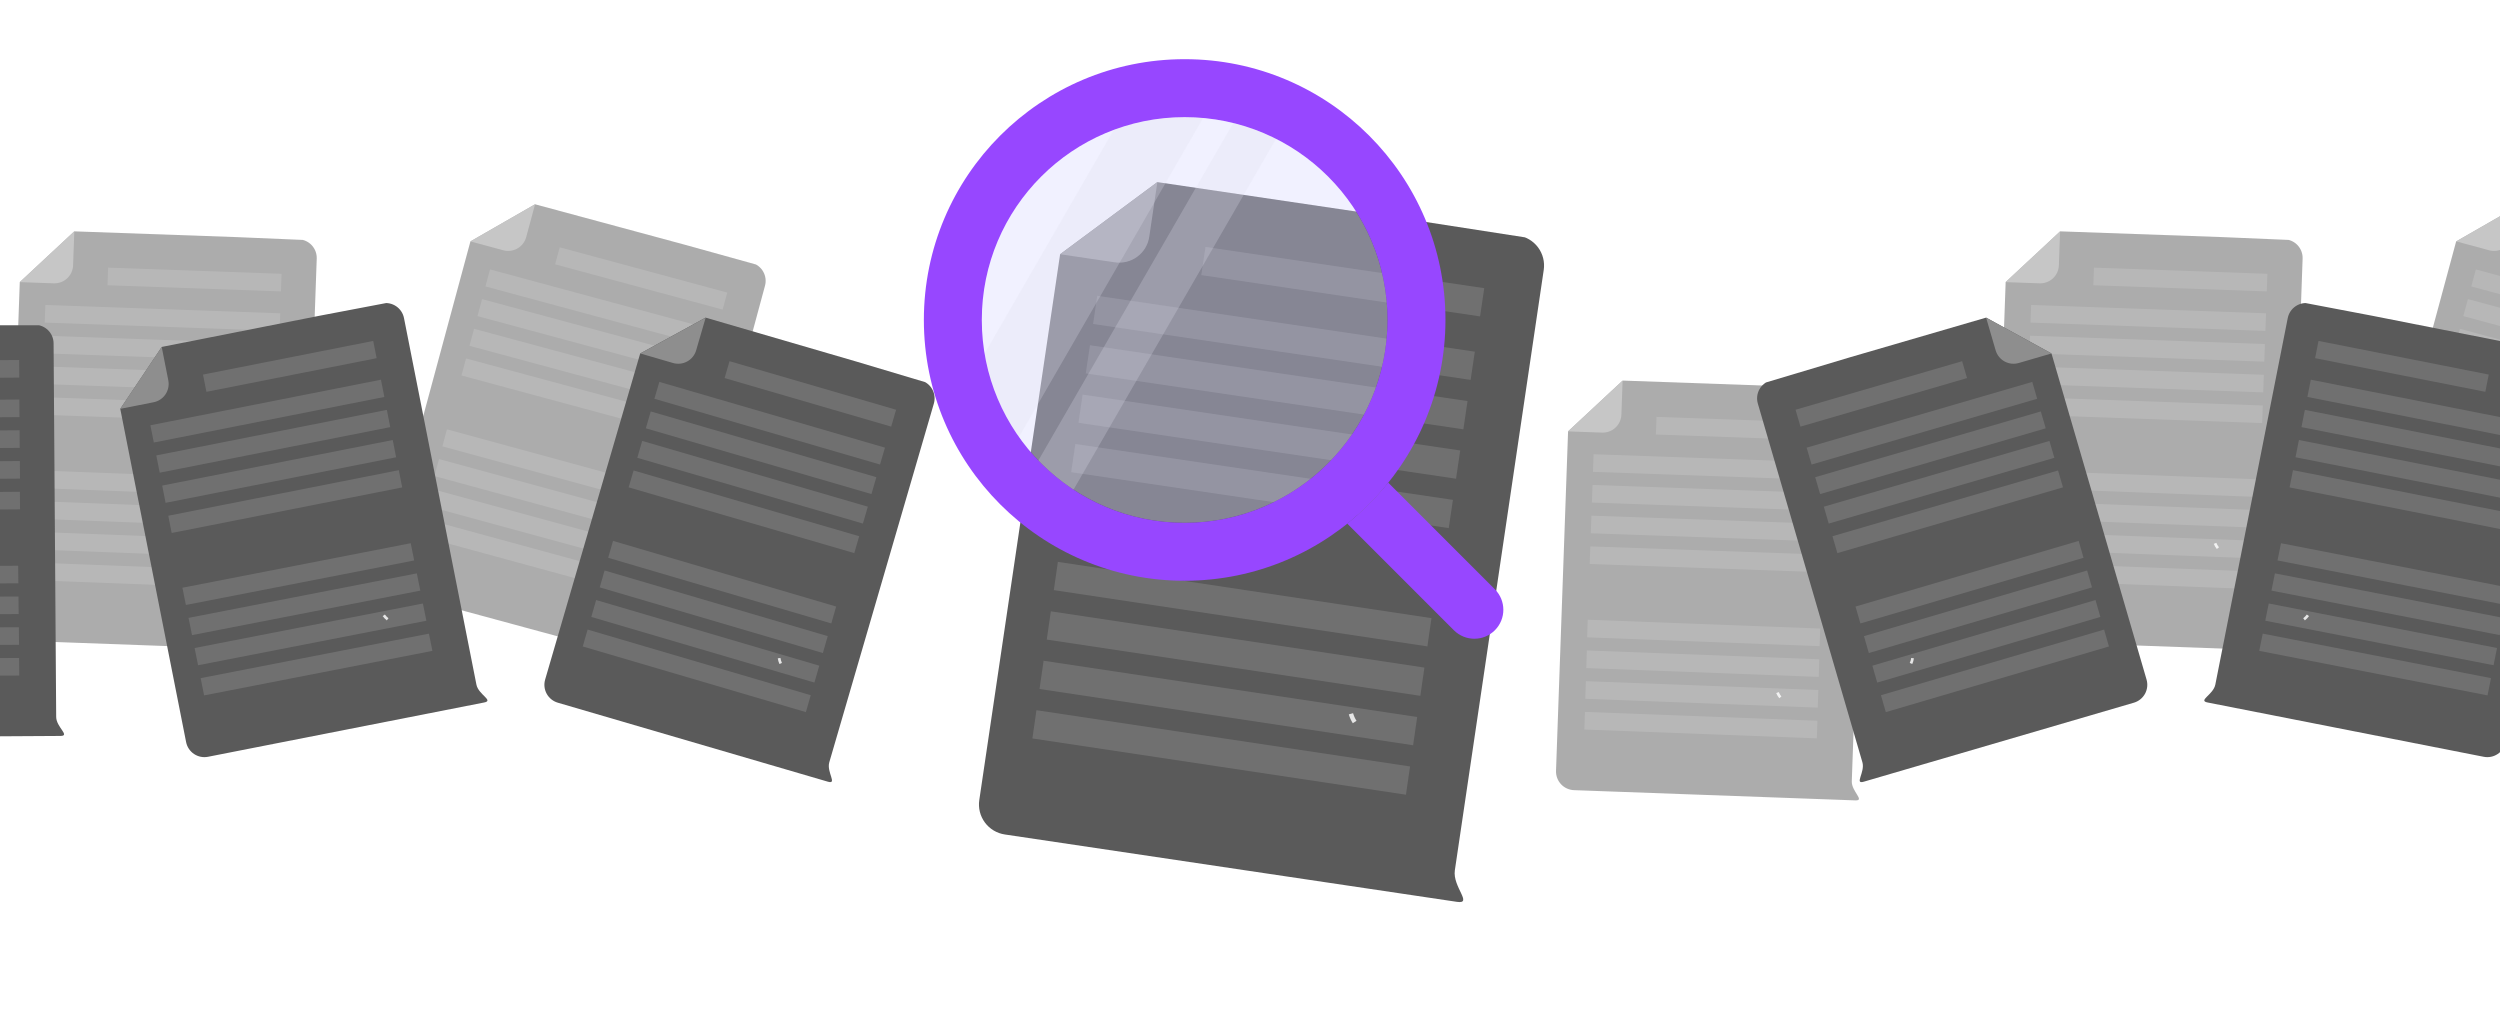 <svg width="421" height="171" viewBox="0 0 421 171" fill="none" xmlns="http://www.w3.org/2000/svg">
<g opacity="0.5" clip-path="url(#clip0_1_4476)">
<path d="M311.044 65.428L273.25 64.088L264.063 72.642L262.034 129.809C262.02 130.222 262.086 130.633 262.23 131.02C262.375 131.407 262.594 131.761 262.875 132.063C263.156 132.365 263.494 132.609 263.87 132.78C264.245 132.952 264.651 133.047 265.064 133.062L312.411 134.785C314.143 134.859 311.783 133.298 311.842 131.563L314.073 68.681C314.088 68.269 314.021 67.857 313.877 67.47C313.733 67.084 313.514 66.729 313.233 66.427C312.951 66.125 312.613 65.881 312.238 65.71C311.862 65.538 311.456 65.443 311.044 65.428Z" fill="#5A5A5A"/>
<path d="M264.059 72.645L269.787 72.848C270.2 72.863 270.611 72.797 270.998 72.653C271.385 72.509 271.74 72.29 272.043 72.008C272.345 71.727 272.589 71.389 272.761 71.013C272.932 70.637 273.028 70.231 273.042 69.819L273.246 64.091L264.059 72.645Z" fill="#8E8E8E"/>
<path d="M308.161 71.246L278.961 70.211L278.856 73.168L308.056 74.203L308.161 71.246Z" fill="#707070"/>
<path d="M307.916 77.9L268.367 76.498L268.262 79.455L307.811 80.857L307.916 77.9Z" fill="#707070"/>
<path d="M307.736 83.072L268.188 81.67L268.083 84.627L307.631 86.028L307.736 83.072Z" fill="#707070"/>
<path d="M307.548 88.244L268 86.842L267.895 89.799L307.444 91.2L307.548 88.244Z" fill="#707070"/>
<path d="M307.361 93.419L267.812 92.018L267.708 94.974L307.256 96.376L307.361 93.419Z" fill="#707070"/>
<path d="M306.514 105.852L267.375 104.365L267.282 107.323L306.421 108.809L306.514 105.852Z" fill="#707070"/>
<path d="M306.366 111.027L267.227 109.541L267.134 112.498L306.272 113.985L306.366 111.027Z" fill="#707070"/>
<path d="M306.201 116.201L267.062 114.715L266.969 117.672L306.108 119.159L306.201 116.201Z" fill="#707070"/>
<path d="M306.045 121.377L266.906 119.891L266.813 122.848L305.952 124.334L306.045 121.377Z" fill="#707070"/>
<path d="M299.629 117.582L299.987 117.294C299.802 117.067 299.652 116.814 299.542 116.543L299.117 116.717C299.244 117.028 299.417 117.32 299.629 117.582Z" fill="#E6E6E6"/>
</g>
<g opacity="0.5" clip-path="url(#clip1_1_4476)">
<path d="M50.31 40.3L12.516 38.959L3.329 47.513L1.3 104.68C1.285 105.093 1.352 105.504 1.496 105.891C1.64 106.278 1.859 106.632 2.14 106.934C2.422 107.236 2.76 107.48 3.135 107.652C3.511 107.823 3.917 107.919 4.329 107.933L51.677 109.656C53.409 109.73 51.048 108.169 51.108 106.434L53.339 43.552C53.353 43.14 53.287 42.728 53.143 42.342C52.999 41.955 52.78 41.6 52.498 41.298C52.217 40.996 51.879 40.752 51.503 40.581C51.128 40.41 50.722 40.314 50.31 40.3Z" fill="#5A5A5A"/>
<path d="M3.324 47.508L9.052 47.711C9.465 47.726 9.877 47.66 10.264 47.516C10.651 47.372 11.006 47.153 11.308 46.872C11.611 46.59 11.855 46.252 12.026 45.876C12.198 45.501 12.294 45.095 12.308 44.682L12.511 38.954L3.324 47.508Z" fill="#8E8E8E"/>
<path d="M47.41 46.111L18.211 45.076L18.106 48.033L47.306 49.068L47.41 46.111Z" fill="#707070"/>
<path d="M47.189 52.765L7.641 51.363L7.536 54.32L47.084 55.722L47.189 52.765Z" fill="#707070"/>
<path d="M47.001 57.941L7.453 56.539L7.348 59.496L46.897 60.898L47.001 57.941Z" fill="#707070"/>
<path d="M46.814 63.115L7.266 61.713L7.161 64.67L46.709 66.071L46.814 63.115Z" fill="#707070"/>
<path d="M46.626 68.287L7.078 66.885L6.973 69.841L46.522 71.243L46.626 68.287Z" fill="#707070"/>
<path d="M45.78 80.721L6.641 79.234L6.548 82.192L45.687 83.678L45.78 80.721Z" fill="#707070"/>
<path d="M45.615 85.897L6.477 84.41L6.383 87.367L45.523 88.854L45.615 85.897Z" fill="#707070"/>
<path d="M45.459 91.07L6.32 89.584L6.227 92.541L45.366 94.028L45.459 91.07Z" fill="#707070"/>
<path d="M45.295 96.248L6.156 94.762L6.063 97.719L45.202 99.205L45.295 96.248Z" fill="#707070"/>
<path d="M38.902 92.453L39.261 92.165C39.075 91.938 38.925 91.685 38.815 91.414L38.39 91.588C38.518 91.9 38.69 92.191 38.902 92.453Z" fill="#E6E6E6"/>
</g>
<g opacity="0.5" clip-path="url(#clip2_1_4476)">
<path d="M384.731 40.3L346.937 38.959L337.751 47.513L335.722 104.68C335.707 105.093 335.774 105.504 335.918 105.891C336.062 106.278 336.281 106.632 336.562 106.934C336.844 107.236 337.182 107.48 337.557 107.652C337.933 107.823 338.339 107.919 338.751 107.933L386.099 109.656C387.831 109.73 385.47 108.169 385.529 106.434L387.761 43.552C387.775 43.14 387.709 42.728 387.565 42.342C387.42 41.955 387.201 41.6 386.92 41.298C386.639 40.996 386.301 40.752 385.925 40.581C385.55 40.41 385.144 40.314 384.731 40.3Z" fill="#5A5A5A"/>
<path d="M337.731 47.508L343.459 47.711C343.871 47.726 344.283 47.66 344.67 47.516C345.057 47.372 345.412 47.153 345.715 46.872C346.017 46.59 346.261 46.252 346.433 45.876C346.604 45.501 346.7 45.095 346.714 44.682L346.917 38.954L337.731 47.508Z" fill="#8E8E8E"/>
<path d="M381.825 46.111L352.625 45.076L352.52 48.033L381.72 49.068L381.825 46.111Z" fill="#707070"/>
<path d="M381.595 52.765L342.047 51.363L341.942 54.32L381.49 55.722L381.595 52.765Z" fill="#707070"/>
<path d="M381.408 57.941L341.859 56.539L341.755 59.496L381.303 60.898L381.408 57.941Z" fill="#707070"/>
<path d="M381.228 63.115L341.68 61.713L341.575 64.67L381.123 66.071L381.228 63.115Z" fill="#707070"/>
<path d="M381.048 68.287L341.5 66.885L341.395 69.841L380.944 71.243L381.048 68.287Z" fill="#707070"/>
<path d="M380.201 80.721L341.062 79.234L340.969 82.192L380.108 83.678L380.201 80.721Z" fill="#707070"/>
<path d="M380.03 85.897L340.891 84.41L340.798 87.367L379.937 88.854L380.03 85.897Z" fill="#707070"/>
<path d="M379.881 91.07L340.742 89.584L340.649 92.541L379.788 94.028L379.881 91.07Z" fill="#707070"/>
<path d="M379.709 96.248L340.57 94.762L340.477 97.719L379.616 99.205L379.709 96.248Z" fill="#707070"/>
<path d="M373.316 92.453L373.675 92.165C373.489 91.938 373.339 91.685 373.229 91.414L372.804 91.588C372.932 91.9 373.104 92.191 373.316 92.453Z" fill="#E6E6E6"/>
</g>
<g opacity="0.5" clip-path="url(#clip3_1_4476)">
<path d="M126.613 44.262L90.104 34.399L79.219 40.651L64.299 95.874C64.191 96.272 64.162 96.688 64.215 97.098C64.268 97.507 64.401 97.902 64.607 98.26C64.812 98.618 65.087 98.932 65.414 99.184C65.741 99.436 66.114 99.621 66.513 99.728L112.24 112.128C113.911 112.591 111.965 110.537 112.416 108.86L128.827 48.117C128.935 47.718 128.963 47.302 128.91 46.893C128.857 46.483 128.724 46.089 128.519 45.731C128.313 45.373 128.039 45.059 127.712 44.807C127.385 44.555 127.011 44.37 126.613 44.262Z" fill="#5A5A5A"/>
<path d="M79.219 40.649L84.752 42.144C85.151 42.252 85.567 42.281 85.977 42.228C86.386 42.176 86.781 42.043 87.14 41.837C87.498 41.632 87.812 41.358 88.064 41.03C88.316 40.703 88.502 40.33 88.609 39.931L90.104 34.398L79.219 40.649Z" fill="#8E8E8E"/>
<path d="M122.465 49.274L94.258 41.654L93.486 44.511L121.693 52.13L122.465 49.274Z" fill="#707070"/>
<path d="M120.727 55.697L82.523 45.377L81.752 48.233L119.956 58.553L120.727 55.697Z" fill="#707070"/>
<path d="M119.383 60.695L81.18 50.375L80.408 53.231L118.612 63.551L119.383 60.695Z" fill="#707070"/>
<path d="M118.04 65.695L79.836 55.375L79.064 58.231L117.268 68.551L118.04 65.695Z" fill="#707070"/>
<path d="M116.688 70.689L78.484 60.369L77.713 63.225L115.917 73.546L116.688 70.689Z" fill="#707070"/>
<path d="M113.052 82.615L75.266 72.305L74.505 75.164L112.291 85.474L113.052 82.615Z" fill="#707070"/>
<path d="M111.716 87.618L73.93 77.309L73.169 80.168L110.955 90.478L111.716 87.618Z" fill="#707070"/>
<path d="M110.395 92.62L72.609 82.311L71.849 85.17L109.635 95.48L110.395 92.62Z" fill="#707070"/>
<path d="M109.059 97.622L71.273 87.312L70.513 90.172L108.299 100.482L109.059 97.622Z" fill="#707070"/>
<path d="M103.674 92.477L104.088 92.278C103.959 92.015 103.87 91.734 103.824 91.445L103.371 91.518C103.424 91.851 103.526 92.174 103.674 92.477Z" fill="#E6E6E6"/>
</g>
<g opacity="0.5" clip-path="url(#clip4_1_4476)">
<path d="M461.011 44.262L424.502 34.399L413.617 40.651L398.697 95.874C398.589 96.272 398.561 96.688 398.614 97.098C398.667 97.507 398.8 97.902 399.005 98.26C399.211 98.618 399.485 98.932 399.812 99.184C400.139 99.436 400.513 99.621 400.911 99.728L446.639 112.128C448.309 112.591 446.363 110.537 446.814 108.86L463.225 48.117C463.333 47.718 463.361 47.302 463.308 46.893C463.256 46.483 463.123 46.089 462.917 45.731C462.711 45.373 462.437 45.059 462.11 44.807C461.783 44.555 461.41 44.37 461.011 44.262Z" fill="#5A5A5A"/>
<path d="M413.633 40.649L419.166 42.144C419.565 42.252 419.981 42.281 420.391 42.228C420.8 42.176 421.196 42.043 421.554 41.837C421.912 41.632 422.226 41.358 422.478 41.03C422.73 40.703 422.916 40.33 423.023 39.931L424.518 34.398L413.633 40.649Z" fill="#8E8E8E"/>
<path d="M455.141 55.697L416.938 45.377L416.166 48.233L454.37 58.553L455.141 55.697Z" fill="#707070"/>
<path d="M453.805 60.695L415.602 50.375L414.83 53.231L453.034 63.551L453.805 60.695Z" fill="#707070"/>
<path d="M452.454 65.695L414.25 55.375L413.478 58.231L451.682 68.551L452.454 65.695Z" fill="#707070"/>
<path d="M451.087 70.689L412.883 60.369L412.111 63.225L450.315 73.546L451.087 70.689Z" fill="#707070"/>
<path d="M447.458 82.615L409.672 72.305L408.912 75.164L446.698 85.474L447.458 82.615Z" fill="#707070"/>
<path d="M446.145 87.618L408.359 77.309L407.599 80.168L445.385 90.478L446.145 87.618Z" fill="#707070"/>
<path d="M444.809 92.62L407.023 82.311L406.263 85.17L444.049 95.48L444.809 92.62Z" fill="#707070"/>
<path d="M443.481 97.622L405.695 87.312L404.935 90.172L442.721 100.482L443.481 97.622Z" fill="#707070"/>
</g>
<g clip-path="url(#clip5_1_4476)">
<path d="M64.341 51.091L27.241 58.422L20.252 68.849L31.34 124.968C31.419 125.373 31.578 125.758 31.807 126.101C32.036 126.445 32.33 126.74 32.673 126.97C33.016 127.2 33.401 127.36 33.806 127.441C34.21 127.522 34.627 127.522 35.032 127.442L81.521 118.301C83.224 117.976 80.569 116.996 80.23 115.293L68.033 53.566C67.954 53.161 67.795 52.775 67.566 52.432C67.337 52.088 67.043 51.793 66.7 51.563C66.357 51.333 65.972 51.173 65.568 51.092C65.163 51.011 64.746 51.011 64.341 51.091Z" fill="#5A5A5A"/>
<path d="M20.241 68.85L25.865 67.739C26.27 67.66 26.655 67.501 27 67.272C27.343 67.044 27.639 66.75 27.869 66.407C28.099 66.064 28.259 65.679 28.34 65.274C28.422 64.869 28.422 64.452 28.342 64.046L27.231 58.423L20.241 68.85Z" fill="#8E8E8E"/>
<path d="M62.851 57.413L34.188 63.078L34.761 65.981L63.425 60.316L62.851 57.413Z" fill="#707070"/>
<path d="M64.15 63.943L25.328 71.615L25.902 74.518L64.724 66.845L64.15 63.943Z" fill="#707070"/>
<path d="M65.143 69.023L26.32 76.695L26.894 79.598L65.716 71.925L65.143 69.023Z" fill="#707070"/>
<path d="M66.135 74.099L27.312 81.772L27.886 84.674L66.708 77.002L66.135 74.099Z" fill="#707070"/>
<path d="M67.158 79.177L28.336 86.85L28.91 89.752L67.732 82.08L67.158 79.177Z" fill="#707070"/>
<path d="M69.162 91.478L30.719 98.975L31.304 101.875L69.747 94.379L69.162 91.478Z" fill="#707070"/>
<path d="M70.193 96.556L31.75 104.053L32.335 106.953L70.778 99.457L70.193 96.556Z" fill="#707070"/>
<path d="M71.216 101.629L32.773 109.125L33.359 112.025L71.802 104.529L71.216 101.629Z" fill="#707070"/>
<path d="M72.232 106.705L33.789 114.201L34.374 117.101L72.817 109.605L72.232 106.705Z" fill="#707070"/>
<path d="M65.138 104.474L65.421 104.112C65.189 103.933 64.985 103.721 64.816 103.483L64.442 103.749C64.637 104.023 64.872 104.267 65.138 104.474Z" fill="#E6E6E6"/>
</g>
<g clip-path="url(#clip6_1_4476)">
<path d="M388.948 51.091L426.048 58.422L433.037 68.849L421.949 124.968C421.87 125.373 421.711 125.758 421.482 126.101C421.253 126.445 420.959 126.74 420.616 126.97C420.273 127.2 419.888 127.36 419.484 127.441C419.079 127.522 418.662 127.522 418.257 127.442L371.768 118.301C370.065 117.976 372.72 116.996 373.059 115.293L385.256 53.566C385.335 53.161 385.494 52.775 385.723 52.432C385.952 52.088 386.246 51.793 386.589 51.563C386.932 51.333 387.317 51.173 387.721 51.092C388.126 51.011 388.543 51.011 388.948 51.091Z" fill="#5A5A5A"/>
<path d="M390.438 57.413L419.102 63.078L418.528 65.981L389.864 60.316L390.438 57.413Z" fill="#707070"/>
<path d="M389.139 63.943L427.961 71.615L427.387 74.518L388.565 66.845L389.139 63.943Z" fill="#707070"/>
<path d="M388.139 69.023L426.961 76.695L426.387 79.598L387.565 71.925L388.139 69.023Z" fill="#707070"/>
<path d="M387.139 74.099L425.961 81.772L425.387 84.674L386.565 77.002L387.139 74.099Z" fill="#707070"/>
<path d="M386.139 79.177L424.961 86.85L424.387 89.752L385.565 82.08L386.139 79.177Z" fill="#707070"/>
<path d="M384.119 91.478L422.562 98.975L421.977 101.875L383.534 94.379L384.119 91.478Z" fill="#707070"/>
<path d="M383.096 96.556L421.539 104.053L420.954 106.953L382.511 99.457L383.096 96.556Z" fill="#707070"/>
<path d="M382.057 101.629L420.5 109.125L419.915 112.025L381.472 104.529L382.057 101.629Z" fill="#707070"/>
<path d="M381.041 106.705L419.484 114.201L418.899 117.101L380.456 109.605L381.041 106.705Z" fill="#707070"/>
<path d="M388.143 104.474L387.86 104.112C388.092 103.933 388.296 103.721 388.465 103.483L388.839 103.749C388.644 104.023 388.409 104.267 388.143 104.474Z" fill="#E6E6E6"/>
</g>
<g clip-path="url(#clip7_1_4476)">
<path d="M5.859 54.695L-31.957 54.958L-40.773 63.894L-40.377 121.096C-40.374 121.509 -40.29 121.917 -40.129 122.297C-39.969 122.678 -39.735 123.023 -39.441 123.313C-39.147 123.603 -38.799 123.832 -38.417 123.987C-38.034 124.142 -37.625 124.221 -37.212 124.218L10.166 123.932C11.899 123.932 9.475 122.473 9.461 120.736L9.024 57.817C9.021 57.404 8.937 56.996 8.777 56.615C8.616 56.235 8.382 55.89 8.088 55.6C7.794 55.31 7.446 55.081 7.064 54.926C6.681 54.771 6.272 54.692 5.859 54.695Z" fill="#5A5A5A"/>
<path d="M3.225 60.628L-25.992 60.832L-25.971 63.791L3.246 63.587L3.225 60.628Z" fill="#707070"/>
<path d="M3.26 67.282L-36.312 67.559L-36.292 70.517L3.28 70.241L3.26 67.282Z" fill="#707070"/>
<path d="M3.299 72.46L-36.273 72.736L-36.253 75.695L3.319 75.419L3.299 72.46Z" fill="#707070"/>
<path d="M3.346 77.64L-36.227 77.916L-36.206 80.875L3.366 80.598L3.346 77.64Z" fill="#707070"/>
<path d="M3.353 82.816L-36.219 83.092L-36.198 86.05L3.374 85.774L3.353 82.816Z" fill="#707070"/>
<path d="M3.057 95.271L-36.109 95.445L-36.077 98.404L3.09 98.23L3.057 95.271Z" fill="#707070"/>
<path d="M3.112 100.451L-36.055 100.625L-36.023 103.584L3.144 103.409L3.112 100.451Z" fill="#707070"/>
<path d="M3.175 105.626L-35.992 105.801L-35.96 108.759L3.207 108.585L3.175 105.626Z" fill="#707070"/>
<path d="M3.214 110.804L-35.953 110.979L-35.921 113.937L3.246 113.763L3.214 110.804Z" fill="#707070"/>
</g>
<g clip-path="url(#clip8_1_4476)">
<path d="M155.123 64.068L118.816 53.485L107.81 59.52L91.802 114.438C91.686 114.834 91.649 115.249 91.694 115.66C91.739 116.07 91.864 116.468 92.062 116.83C92.261 117.191 92.529 117.511 92.851 117.769C93.173 118.027 93.543 118.22 93.939 118.335L139.413 131.636C141.073 132.132 139.169 130.039 139.652 128.372L157.26 67.965C157.376 67.569 157.413 67.153 157.368 66.743C157.323 66.333 157.198 65.935 156.999 65.573C156.801 65.211 156.533 64.892 156.211 64.634C155.889 64.375 155.52 64.183 155.123 64.068Z" fill="#5A5A5A"/>
<path d="M107.83 59.524L113.333 61.128C113.73 61.244 114.145 61.281 114.556 61.236C114.966 61.192 115.364 61.067 115.726 60.868C116.089 60.67 116.408 60.402 116.667 60.08C116.925 59.758 117.118 59.388 117.233 58.992L118.837 53.489L107.83 59.524Z" fill="#8E8E8E"/>
<path d="M150.902 69.002L122.852 60.826L122.024 63.667L150.075 71.842L150.902 69.002Z" fill="#707070"/>
<path d="M149.024 75.385L111.031 64.312L110.203 67.153L148.196 78.226L149.024 75.385Z" fill="#707070"/>
<path d="M147.578 80.36L109.586 69.287L108.758 72.128L146.751 83.201L147.578 80.36Z" fill="#707070"/>
<path d="M146.141 85.327L108.148 74.254L107.321 77.094L145.313 88.167L146.141 85.327Z" fill="#707070"/>
<path d="M144.688 90.301L106.695 79.228L105.867 82.069L143.86 93.142L144.688 90.301Z" fill="#707070"/>
<path d="M140.809 102.142L103.234 91.088L102.418 93.932L139.993 104.986L140.809 102.142Z" fill="#707070"/>
<path d="M139.387 107.125L101.812 96.07L100.996 98.914L138.571 109.969L139.387 107.125Z" fill="#707070"/>
<path d="M137.965 112.101L100.391 101.047L99.574 103.891L137.149 114.945L137.965 112.101Z" fill="#707070"/>
<path d="M136.528 117.076L98.953 106.021L98.136 108.865L135.711 119.92L136.528 117.076Z" fill="#707070"/>
<path d="M131.26 111.825L131.678 111.634C131.554 111.369 131.471 111.087 131.431 110.797L130.976 110.861C131.023 111.195 131.119 111.52 131.26 111.825Z" fill="#E6E6E6"/>
</g>
<g clip-path="url(#clip9_1_4476)">
<path d="M298.158 64.068L334.465 53.485L345.471 59.52L361.48 114.438C361.595 114.834 361.632 115.249 361.587 115.66C361.542 116.07 361.417 116.468 361.219 116.83C361.02 117.191 360.752 117.511 360.43 117.769C360.108 118.027 359.739 118.22 359.342 118.335L313.869 131.636C312.208 132.132 314.113 130.039 313.629 128.372L296.021 67.965C295.905 67.569 295.868 67.153 295.913 66.743C295.958 66.333 296.083 65.935 296.282 65.573C296.48 65.211 296.748 64.892 297.07 64.634C297.392 64.375 297.762 64.183 298.158 64.068Z" fill="#5A5A5A"/>
<path d="M345.466 59.524L339.964 61.128C339.567 61.244 339.152 61.281 338.741 61.236C338.331 61.192 337.933 61.067 337.571 60.868C337.208 60.67 336.889 60.402 336.63 60.08C336.372 59.758 336.179 59.388 336.064 58.992L334.46 53.489L345.466 59.524Z" fill="#8E8E8E"/>
<path d="M302.371 69.002L330.422 60.826L331.25 63.667L303.199 71.842L302.371 69.002Z" fill="#707070"/>
<path d="M304.242 75.385L342.234 64.312L343.062 67.153L305.07 78.226L304.242 75.385Z" fill="#707070"/>
<path d="M305.679 80.36L343.672 69.287L344.5 72.128L306.507 83.201L305.679 80.36Z" fill="#707070"/>
<path d="M307.133 85.327L345.125 74.254L345.953 77.094L307.96 88.167L307.133 85.327Z" fill="#707070"/>
<path d="M308.586 90.301L346.578 79.228L347.406 82.069L309.414 93.142L308.586 90.301Z" fill="#707070"/>
<path d="M312.472 102.142L350.047 91.088L350.863 93.932L313.289 104.986L312.472 102.142Z" fill="#707070"/>
<path d="M313.894 107.125L351.469 96.07L352.285 98.914L314.711 109.969L313.894 107.125Z" fill="#707070"/>
<path d="M315.308 112.101L352.883 101.047L353.699 103.891L316.125 114.945L315.308 112.101Z" fill="#707070"/>
<path d="M316.753 117.076L354.328 106.021L355.145 108.865L317.57 119.92L316.753 117.076Z" fill="#707070"/>
<path d="M322.021 111.825L321.603 111.634C321.727 111.369 321.81 111.087 321.851 110.797L322.305 110.861C322.258 111.195 322.162 111.52 322.021 111.825Z" fill="#E6E6E6"/>
</g>
<g clip-path="url(#clip10_1_4476)">
<path d="M255.663 39.663L194.898 30.666L178.521 42.814L164.912 134.728C164.813 135.391 164.847 136.067 165.009 136.718C165.172 137.368 165.462 137.98 165.861 138.519C166.261 139.057 166.762 139.512 167.338 139.856C167.913 140.201 168.55 140.428 169.214 140.526L245.332 151.868C248.114 152.3 244.586 149.353 244.995 146.563L259.965 45.462C260.063 44.798 260.03 44.122 259.867 43.472C259.704 42.821 259.415 42.209 259.015 41.671C258.616 41.132 258.114 40.678 257.539 40.333C256.964 39.989 256.326 39.761 255.663 39.663Z" fill="#5A5A5A"/>
<path d="M178.524 42.812L187.734 44.175C188.398 44.274 189.074 44.242 189.725 44.079C190.376 43.917 190.989 43.628 191.528 43.228C192.067 42.829 192.522 42.327 192.866 41.751C193.211 41.176 193.439 40.538 193.537 39.874L194.901 30.664L178.524 42.812Z" fill="#8E8E8E"/>
<path d="M249.948 48.528L203 41.578L202.296 46.332L249.244 53.281L249.948 48.528Z" fill="#707070"/>
<path d="M248.36 59.221L184.773 49.809L184.07 54.562L247.656 63.975L248.36 59.221Z" fill="#707070"/>
<path d="M247.133 67.543L183.547 58.131L182.843 62.885L246.43 72.297L247.133 67.543Z" fill="#707070"/>
<path d="M245.899 75.862L182.312 66.449L181.609 71.203L245.195 80.615L245.899 75.862Z" fill="#707070"/>
<path d="M244.672 84.178L181.086 74.766L180.382 79.52L243.969 88.932L244.672 84.178Z" fill="#707070"/>
<path d="M241.059 104.096L178.148 94.621L177.464 99.378L240.374 108.853L241.059 104.096Z" fill="#707070"/>
<path d="M239.871 112.422L176.961 102.947L176.276 107.704L239.186 117.179L239.871 112.422Z" fill="#707070"/>
<path d="M238.652 120.745L175.742 111.27L175.057 116.026L237.968 125.501L238.652 120.745Z" fill="#707070"/>
<path d="M237.449 129.073L174.539 119.598L173.854 124.355L236.764 133.83L237.449 129.073Z" fill="#707070"/>
<path d="M227.81 121.79L228.44 121.39C228.182 120.991 227.986 120.555 227.857 120.098L227.14 120.301C227.289 120.828 227.515 121.329 227.81 121.79Z" fill="#E6E6E6"/>
</g>
<rect opacity="0.25" x="194.203" y="10.342" width="12.045" height="67.331" transform="rotate(30 194.203 10.342)" fill="#E6E6E6"/>
<rect opacity="0.25" x="208.805" y="18.75" width="7.587" height="76.306" transform="rotate(30 208.805 18.75)" fill="#E6E6E6"/>
<path opacity="0.35" d="M199.503 88.045C180.637 88.045 165.344 72.751 165.344 53.886C165.344 35.02 180.637 19.727 199.503 19.727C218.368 19.727 233.662 35.02 233.662 53.886C233.641 72.742 218.36 88.023 199.503 88.045Z" fill="#D8D8FF"/>
<path d="M199.497 9.965C175.241 9.965 155.578 29.628 155.578 53.884C155.578 78.139 175.241 97.802 199.497 97.802C223.741 97.775 243.388 78.128 243.416 53.884C243.416 29.628 223.753 9.965 199.497 9.965ZM199.497 88.043C180.632 88.043 165.338 72.749 165.338 53.884C165.338 35.018 180.632 19.725 199.497 19.725C218.362 19.725 233.656 35.018 233.656 53.884C233.635 72.74 218.354 88.022 199.497 88.043Z" fill="#9747FF"/>
<path d="M251.73 99.23L233.767 81.268C231.728 83.816 229.416 86.129 226.867 88.168L244.829 106.13L244.841 106.142C246.749 108.044 249.839 108.039 251.741 106.13C253.644 104.222 253.638 101.132 251.73 99.23Z" fill="#9747FF"/>
<defs>
<clipPath id="clip0_1_4476">
<rect width="58.544" height="72.823" fill="white" transform="translate(260.508 63.361) rotate(2.43)"/>
</clipPath>
<clipPath id="clip1_1_4476">
<rect width="58.544" height="72.823" fill="white" transform="translate(-0.227 38.228) rotate(2.43)"/>
</clipPath>
<clipPath id="clip2_1_4476">
<rect width="58.544" height="72.823" fill="white" transform="translate(334.188 38.228) rotate(2.43)"/>
</clipPath>
<clipPath id="clip3_1_4476">
<rect width="58.544" height="72.823" fill="white" transform="translate(77.844 30.807) rotate(15.517)"/>
</clipPath>
<clipPath id="clip4_1_4476">
<rect width="58.544" height="72.823" fill="white" transform="translate(412.273 30.807) rotate(15.517)"/>
</clipPath>
<clipPath id="clip5_1_4476">
<rect width="58.544" height="72.823" fill="white" transform="translate(14.656 60.625) rotate(-10.779)"/>
</clipPath>
<clipPath id="clip6_1_4476">
<rect width="58.544" height="72.823" fill="white" transform="matrix(-0.982 -0.187 -0.187 0.982 438.617 60.625)"/>
</clipPath>
<clipPath id="clip7_1_4476">
<rect width="58.544" height="72.823" fill="white" transform="translate(-44.719 54.773)"/>
</clipPath>
<clipPath id="clip8_1_4476">
<rect width="58.544" height="72.823" fill="white" transform="translate(106.648 49.654) rotate(16.649)"/>
</clipPath>
<clipPath id="clip9_1_4476">
<rect width="58.544" height="72.823" fill="white" transform="matrix(-0.958 0.287 0.287 0.958 346.633 49.654)"/>
</clipPath>
<clipPath id="clip10_1_4476">
<rect width="95.094" height="118.288" fill="white" transform="translate(174.469 27.193) rotate(8.82)"/>
</clipPath>
</defs>
</svg>
